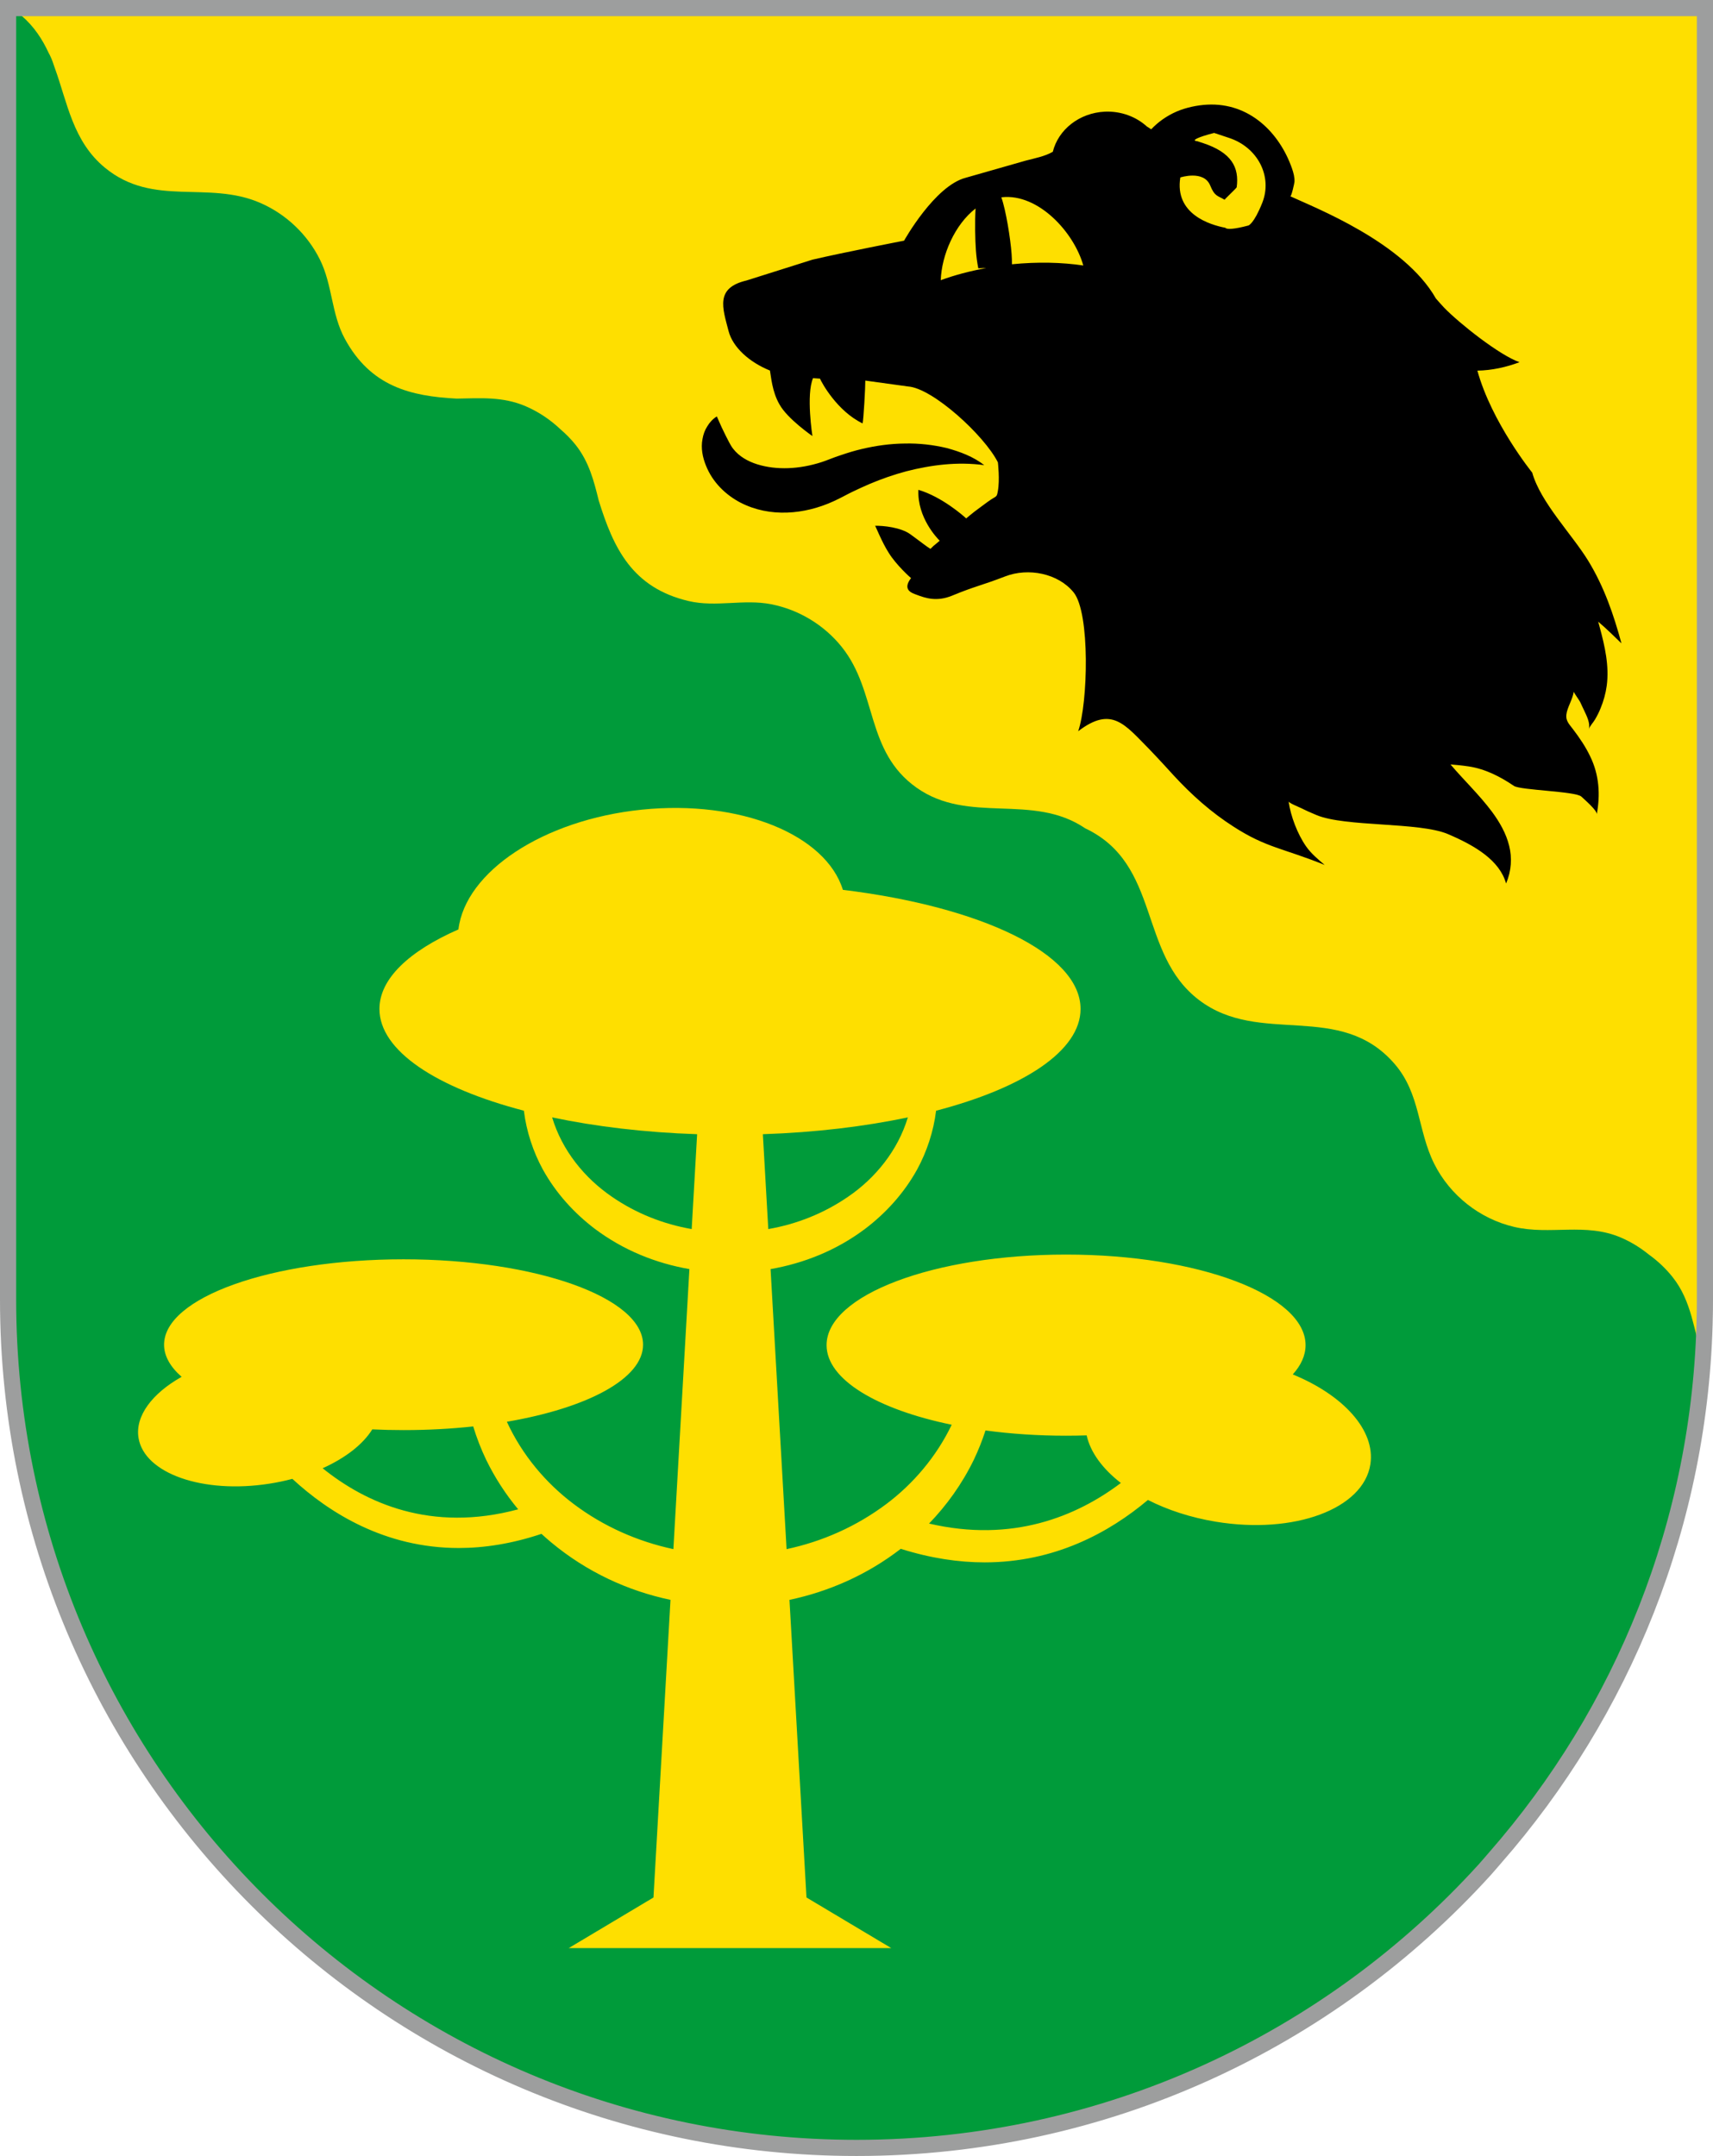 <?xml version="1.0" encoding="UTF-8"?>
<!DOCTYPE svg PUBLIC "-//W3C//DTD SVG 1.1//EN" "http://www.w3.org/Graphics/SVG/1.1/DTD/svg11.dtd">
<!-- Creator: CorelDRAW 2021.5 -->
<svg xmlns="http://www.w3.org/2000/svg" xml:space="preserve" width="106mm" height="133.432mm" version="1.1" style="shape-rendering:geometricPrecision; text-rendering:geometricPrecision; image-rendering:optimizeQuality; fill-rule:evenodd; clip-rule:evenodd"
viewBox="0 0 10599.98 13343.17"
 xmlns:xlink="http://www.w3.org/1999/xlink"
 xmlns:xodm="http://www.corel.com/coreldraw/odm/2003">
 <defs>
  <style type="text/css">
   <![CDATA[
    .str0 {stroke:#9D9E9E;stroke-width:100;stroke-miterlimit:22.926}
    .fil3 {fill:none;fill-rule:nonzero}
    .fil2 {fill:black;fill-rule:nonzero}
    .fil0 {fill:#009B3A;fill-rule:nonzero}
    .fil1 {fill:#FEDF00;fill-rule:nonzero}
   ]]>
  </style>
 </defs>
 <g id="Layer_x0020_1">
  <path class="fil0" d="M64.84 50l-14.84 0 0 7993.07c0,2899.49 2350.61,5250.1 5250.02,5250.1 1540.4,0 2925.83,-663.47 3886.16,-1720.23 22.22,-24.52 43.21,-49.87 64.97,-74.72 808.15,-923.39 1298.83,-2131.74 1298.83,-3455.15l0 -7993.07 -10485.14 0z"/>
  <path class="fil1" d="M132.44 96.42c78.06,67.01 129.31,146.05 168.4,230.46 2.74,5.35 5.63,10.32 8.3,15.8 11.97,24.85 21.05,50.28 29.16,75.85 79.22,217.42 112.12,455.51 310.71,619.21 299.94,247.11 636.8,76.74 961.57,218.02 159.72,69.49 292.29,195.39 369.43,351.51 77.46,156.18 69.81,334.06 153.24,488.4 160.75,297.11 407.86,356.4 692.37,371.3 143.09,-2.15 284.56,-14.25 427.34,47.28 79.61,34.26 151.73,82.88 214.08,141.59 33.88,29.35 65.9,61.13 94.14,96.49 84.13,105.78 114.08,225.21 143.82,345.64 90.87,293.58 206.71,539.97 556.39,621.88 170.76,40.01 340.34,-13.99 511.34,19.94 170.89,33.48 327.2,128.27 436.18,264.25 221.48,276.39 145.4,646.08 462.57,870.69 324.59,230.04 717.02,30.08 1043.68,251.61 470.24,222.75 325.88,774.56 704.14,1062.59 378.25,288.02 871.93,2.22 1211.36,396.48 159.52,185.4 140.61,409.55 244.04,616.8 97.6,195.52 282.02,341.25 494.94,390.99 223.89,52.42 441.2,-28.63 661.37,66.36 62.37,26.87 119.96,62.48 172.06,104.84 54.53,39.18 103.95,85.45 146.32,138.6 121.32,152.12 130.14,332.81 187.6,503.76 8.3,-120.15 13.01,-241.35 13.01,-363.67l0 -7993.07 -10461.6 0c14.9,14.4 29.68,29.64 44.06,46.42z"/>
  <path class="fil1" d="M6686.46 6244.36c0,258.86 -352.23,488.2 -894.04,629.74 -15.64,129.01 -57.72,254.07 -116.76,362.87 -83.22,150.49 -196.24,271.96 -320.59,366.82 -178.47,134.74 -380.81,214.49 -586.81,250.54l99.02 1733.12c220.45,-46.92 431.77,-139.84 618.34,-280.04 165,-124.1 308.8,-292.01 403.46,-489.85 -461.29,-94.99 -774.31,-279.96 -774.31,-492.59 0,-309.54 663.46,-560.58 1481.99,-560.58 818.41,0 1482,251.04 1482,560.58 0,63.42 -27.87,124.38 -79.2,181.22 311.97,127.38 512.62,345.23 480.34,555.87 -42.56,276.52 -471.07,435.77 -956.86,355.55 -156.03,-25.74 -298.98,-73.03 -419.78,-134.53 -238.94,201.28 -576.46,386.29 -1010.19,386.29 -160.09,0 -333.13,-25.14 -519.2,-83.89 -208.66,161.15 -445.45,264.53 -688.65,315.92l105.26 1841.93 524.5 313.19 -1995.65 0 524.31 -313.13 105.31 -1841.99c-263.64,-55.59 -517.66,-171.99 -739.05,-356.5 -20.07,-16.73 -39.84,-34.06 -59.26,-51.96 -183.7,61.41 -354.61,87.52 -512.23,87.52 -456.86,0 -802.7,-218.59 -1029.24,-427.91 -45.87,12.17 -93.66,22.25 -143.02,29.92 -410.69,64.01 -772.98,-62.95 -808.99,-283.32 -22.11,-136.05 85.06,-275.85 266.73,-378.05 -69.97,-61.39 -108.61,-128.51 -108.61,-198.87 0,-291.75 663.48,-528.48 1482.01,-528.48 818.4,0 1482.01,236.73 1482.01,528.48 0,210.25 -344.34,391.8 -842.8,476.91 94.43,205.97 242.07,379.79 412.26,508.14 185.64,140.24 398.26,233.17 618.15,280.11l99.08 -1733.06c-206.69,-36.05 -407.75,-115.79 -586.89,-250.54 -124.27,-94.86 -237.36,-216.33 -320.51,-366.82 -59.06,-108.26 -101.2,-234.36 -116.85,-362.91 -541.66,-141.54 -893.75,-370.88 -893.75,-629.7 0,-186.74 183.33,-358.09 488.75,-492.24 42.72,-356.49 523.26,-678.38 1134.65,-741.16 610.65,-62.47 1138.71,155.33 1244.37,496.2 855.26,104.37 1470.7,395.03 1470.7,737.2zm249.36 2933.66c-113.01,-87.66 -188.56,-189.89 -211.63,-294.63 -42.01,1.36 -84.5,2.08 -127.43,2.08 -174.94,0 -342.73,-11.51 -498.52,-32.54 -20.31,62.6 -44.63,123.43 -72.38,181.6 -72.7,149.71 -168.01,281.89 -276.93,394.6 516.9,120.45 913.33,-44.7 1186.89,-251.11zm-3729.43 162.97c-76.15,-91.74 -143.39,-194.16 -198,-306.46 -31.41,-65.65 -58.45,-135 -80.22,-206.54 -136.36,14.75 -281.01,22.71 -430.87,22.71 -65.65,0 -130.29,-1.53 -193.68,-4.48 -56.97,92.06 -165.65,177.01 -307.21,240.55 264.38,213.22 669.25,399.8 1209.98,254.22zm2411.33 -2425.71c-267.57,56.63 -571.94,93.28 -897.15,104.14l33.54 587.16c175.67,-30.43 345.01,-97.35 495.33,-201.21 166.44,-113.6 307.06,-285.36 368.28,-490.09zm-1337.54 691.3l33.56 -587.14c-325.22,-10.86 -629.59,-47.51 -897.14,-104.16 61.25,205.45 201.8,375.96 368.16,490.09 149.73,103.86 320.27,170.78 495.42,201.21z"/>
  <path class="fil2" d="M5608.19 2916.8c154.08,-39.23 315.56,-60.54 482.39,-37.99 -67.21,-52.61 -148.98,-83.2 -232.08,-105.83 -84.05,-20.07 -171.98,-30.2 -260.63,-27.98 -88.32,0.78 -178.09,13.14 -266.15,34.13 -43.6,10.07 -86.79,23.54 -129.95,38.18 -42.55,13.4 -89.43,34.06 -118.71,43.01 -136.76,43.94 -277.06,50.4 -396.95,13.4 -59.3,-18.5 -112.97,-49.55 -149.05,-95.9 -18.43,-23.28 -29.29,-49.94 -45.64,-80.15l-25.35 -52.24c-8.76,-19.47 -18.44,-41.82 -30.46,-68.24 -25.5,16.02 -44.72,37.39 -58.84,61.18 -15.62,24 -24.98,50.74 -29.74,78.72 -10.99,56.36 0.83,114.39 21.83,165.39 41.64,104.33 123.41,180.96 212.46,227.82 182.32,94.14 397.34,73.81 575.34,-7.45 50.02,-22.74 79.96,-40.79 116.69,-58.5 36.23,-17.85 72.18,-33.47 109.04,-49.76 73.62,-31.11 148.47,-57.07 225.8,-77.79zm653.68 -1281.24c0,-20.26 -0.39,-41.57 -2.17,-63.73 -6.73,-94.27 -35.88,-274.78 -63.42,-350.22 1.32,-0.31 3.02,-0.98 4.71,-0.98 223.84,-23.33 444.15,215.74 502.47,422.45 -133.5,-19.68 -283.53,-23.35 -441.59,-7.52zm-440.56 98.52c5.3,-154.93 86.04,-343.67 215.53,-443.76 -4.96,82.89 -2.81,192.91 2.02,259.14 2.82,39.29 7.86,76.16 14.85,111.33 15.82,-1.18 32.3,-1.83 48.9,-1.83 -100.99,18.64 -196.32,43.86 -281.3,75.12zm1482.53 -635.88c0,0 144.6,-47.15 184.6,49.16 28.5,70.21 46.42,62.74 89.43,88.97 1.25,-4.92 73.63,-71.59 74.8,-77.59 16.34,-122.92 -31.38,-215.09 -210.24,-273.85 -35.37,-11.38 -35.37,-11.38 -35.37,-11.38 -39.62,-3.26 7.72,-25.76 106.03,-50.74 0,0 0,0 91.73,30.54 178.34,58.45 270.7,238.73 206.04,402.05 -52.35,131.25 -85.7,140.22 -85.7,140.22 -43.01,11.51 -77.46,18.23 -101.46,20.25 -23.33,1.97 -36.8,-0.26 -41.12,-6.07 -94.52,-17.9 -315.62,-84.52 -278.74,-311.56zm2729.7 2883.66c-47.99,-177.1 -106.96,-349.76 -205.73,-511.37 -100.21,-163.55 -295.55,-362.14 -346.41,-545.32 0,0 -250.71,-309.75 -339.42,-631.31 90.47,-1.63 178.22,-21.31 260.77,-52.17 -122.95,-42.49 -372.54,-240.31 -466.24,-337.21 -17.32,-18.1 -34.19,-37.71 -51.25,-57.05 -197.36,-347.79 -748.45,-561.82 -901.03,-632.68 6.8,3.26 25.5,-81.21 25.96,-89.38 1.43,-28.63 -6.15,-55.89 -15.36,-82.68 -77.48,-221.95 -263.66,-408.46 -524.69,-394.99 -61.72,3.08 -131.21,17.92 -188.27,42.23 -62.63,27 -115.91,65.38 -158.48,110.48 -8.89,-6.54 -17.71,-12.15 -26.79,-17.66 -66.42,-60.33 -159.13,-95.82 -259.6,-91.65 -159.83,7.52 -288.56,112.18 -322.35,248.42 -48.77,28.04 -111.33,40.01 -168.41,54.86l-370.52 105.83c-192.2,49.94 -381.26,389.29 -381.26,389.29 0,0 -372.89,72.18 -567.24,117.62l-408.26 128.97c-193.7,45.57 -148.39,168.39 -110.48,313.07 25.96,100.54 128.97,192.92 255.87,244.1 6.93,34.14 12.81,130.37 59.03,209.59 49.29,89.76 203.84,195.8 203.84,195.8 0,0 -40.07,-255.29 3.85,-358.24l43.08 3.07c11.05,26.15 106.82,201.67 263.59,276.98 6.02,-23.35 17.12,-224.42 16.8,-265.03l263.85 36.36c152.9,9.86 473.63,304.17 556.57,469.7 0,0 12.83,107.73 -0.31,177.94 -7.78,43.68 -6.75,25.24 -64.47,67.66 -33.13,25.44 -71.33,51.07 -108.57,82.24l-22.89 19.16c-14.97,-14.33 -149.77,-133.69 -295.62,-176.97 -8.1,172.65 118.06,300.85 129.31,312.56 0.98,1.03 2.29,1.29 3,1.68l-17.31 15.05c-21.77,17.98 -23.27,18.23 -40.47,36.15 -29.15,-17.92 -54.26,-39.43 -123.56,-89.76 -59.1,-43.53 -168.99,-54.46 -218.93,-53.09 1.76,-0.91 43.09,103.83 84.26,167.17 45.64,74.71 135.72,155.45 138.2,156.43 -56.35,73.48 5.49,92.44 33.34,102.83 58.19,22.3 127.16,44.2 220.45,6.03 141.98,-58.91 184.41,-63.36 327.9,-118.99 143.5,-55.71 328.76,-19.35 424.34,98.71 103.35,127.48 88.45,685.76 28.17,859.26 207.82,-159.31 288.95,-40.86 438.46,109.5 62.17,64.66 141.33,151.55 151.54,163.11 112.11,121.47 232.4,229.26 373.53,319.29 201.74,129.96 303.79,131.27 561.74,235.66 -40.91,-34.58 -83.46,-70.14 -114.33,-113.95 -53.54,-76.01 -96.36,-188.72 -108.96,-279.34 1.29,9.75 63.6,34.79 71.9,39.03 33.41,16.68 67.13,31.52 101.79,45.9 178.21,74 633.66,41.84 811.34,116.95 171.87,72.96 320.99,163.89 360.87,306.33 32.94,-79.03 37.78,-158.84 18.88,-233.76 -18.36,-75.18 -58.11,-145.27 -106.11,-210.24 -78.77,-105.64 -178.86,-200.5 -256.84,-293.08 33.93,2.63 71.38,6.28 112.71,12.43 102.44,15.42 196.11,63.55 279.98,120.62 38.77,26.54 382.57,33.26 416.76,65.82 16.48,15.75 99.88,86.69 95.64,109.71 22.35,-119.32 16.14,-242.94 -41.32,-359.76 -27.99,-58.58 -65.44,-113.95 -105.57,-166.58 -29.43,-38.36 -50.33,-57.05 -38.05,-107.66 11.18,-42.62 35.82,-81 42.62,-125.05 -0.72,4.89 35.17,54.78 39.42,63.8 7.91,17.85 16.73,35.3 24.9,52.82 15.31,33.28 39.36,78.77 28.84,116.09 5.74,-19.73 28.24,-42.08 38.5,-60.52 12.94,-21.9 24.71,-45.05 33.99,-68.45 18.7,-44.85 31.84,-92.25 38.32,-139.89 16.35,-122.12 -11.38,-244.24 -43.21,-361.91l-9.49 -34.97c54.52,46.27 103.16,95.25 143.89,134.41z"/>
  <path class="fil3 str0" d="M64.84 50l-14.84 0 0 7993.07c0,2899.49 2350.61,5250.1 5250.02,5250.1 1540.4,0 2925.83,-663.47 3886.16,-1720.23 22.22,-24.52 43.21,-49.87 64.97,-74.72 788.3,-900.73 1274.46,-2072.6 1297.85,-3357.92l0.11 -5.7 0.11 -5.71 0.09 -5.71 0.1 -5.71 0.09 -5.7 0.15 -11.44 0.05 -5.72c0.19,-17.16 0.28,-34.32 0.28,-51.54l0 -7993.07 -10461.6 0 -23.54 0z"/>
 </g>
</svg>
